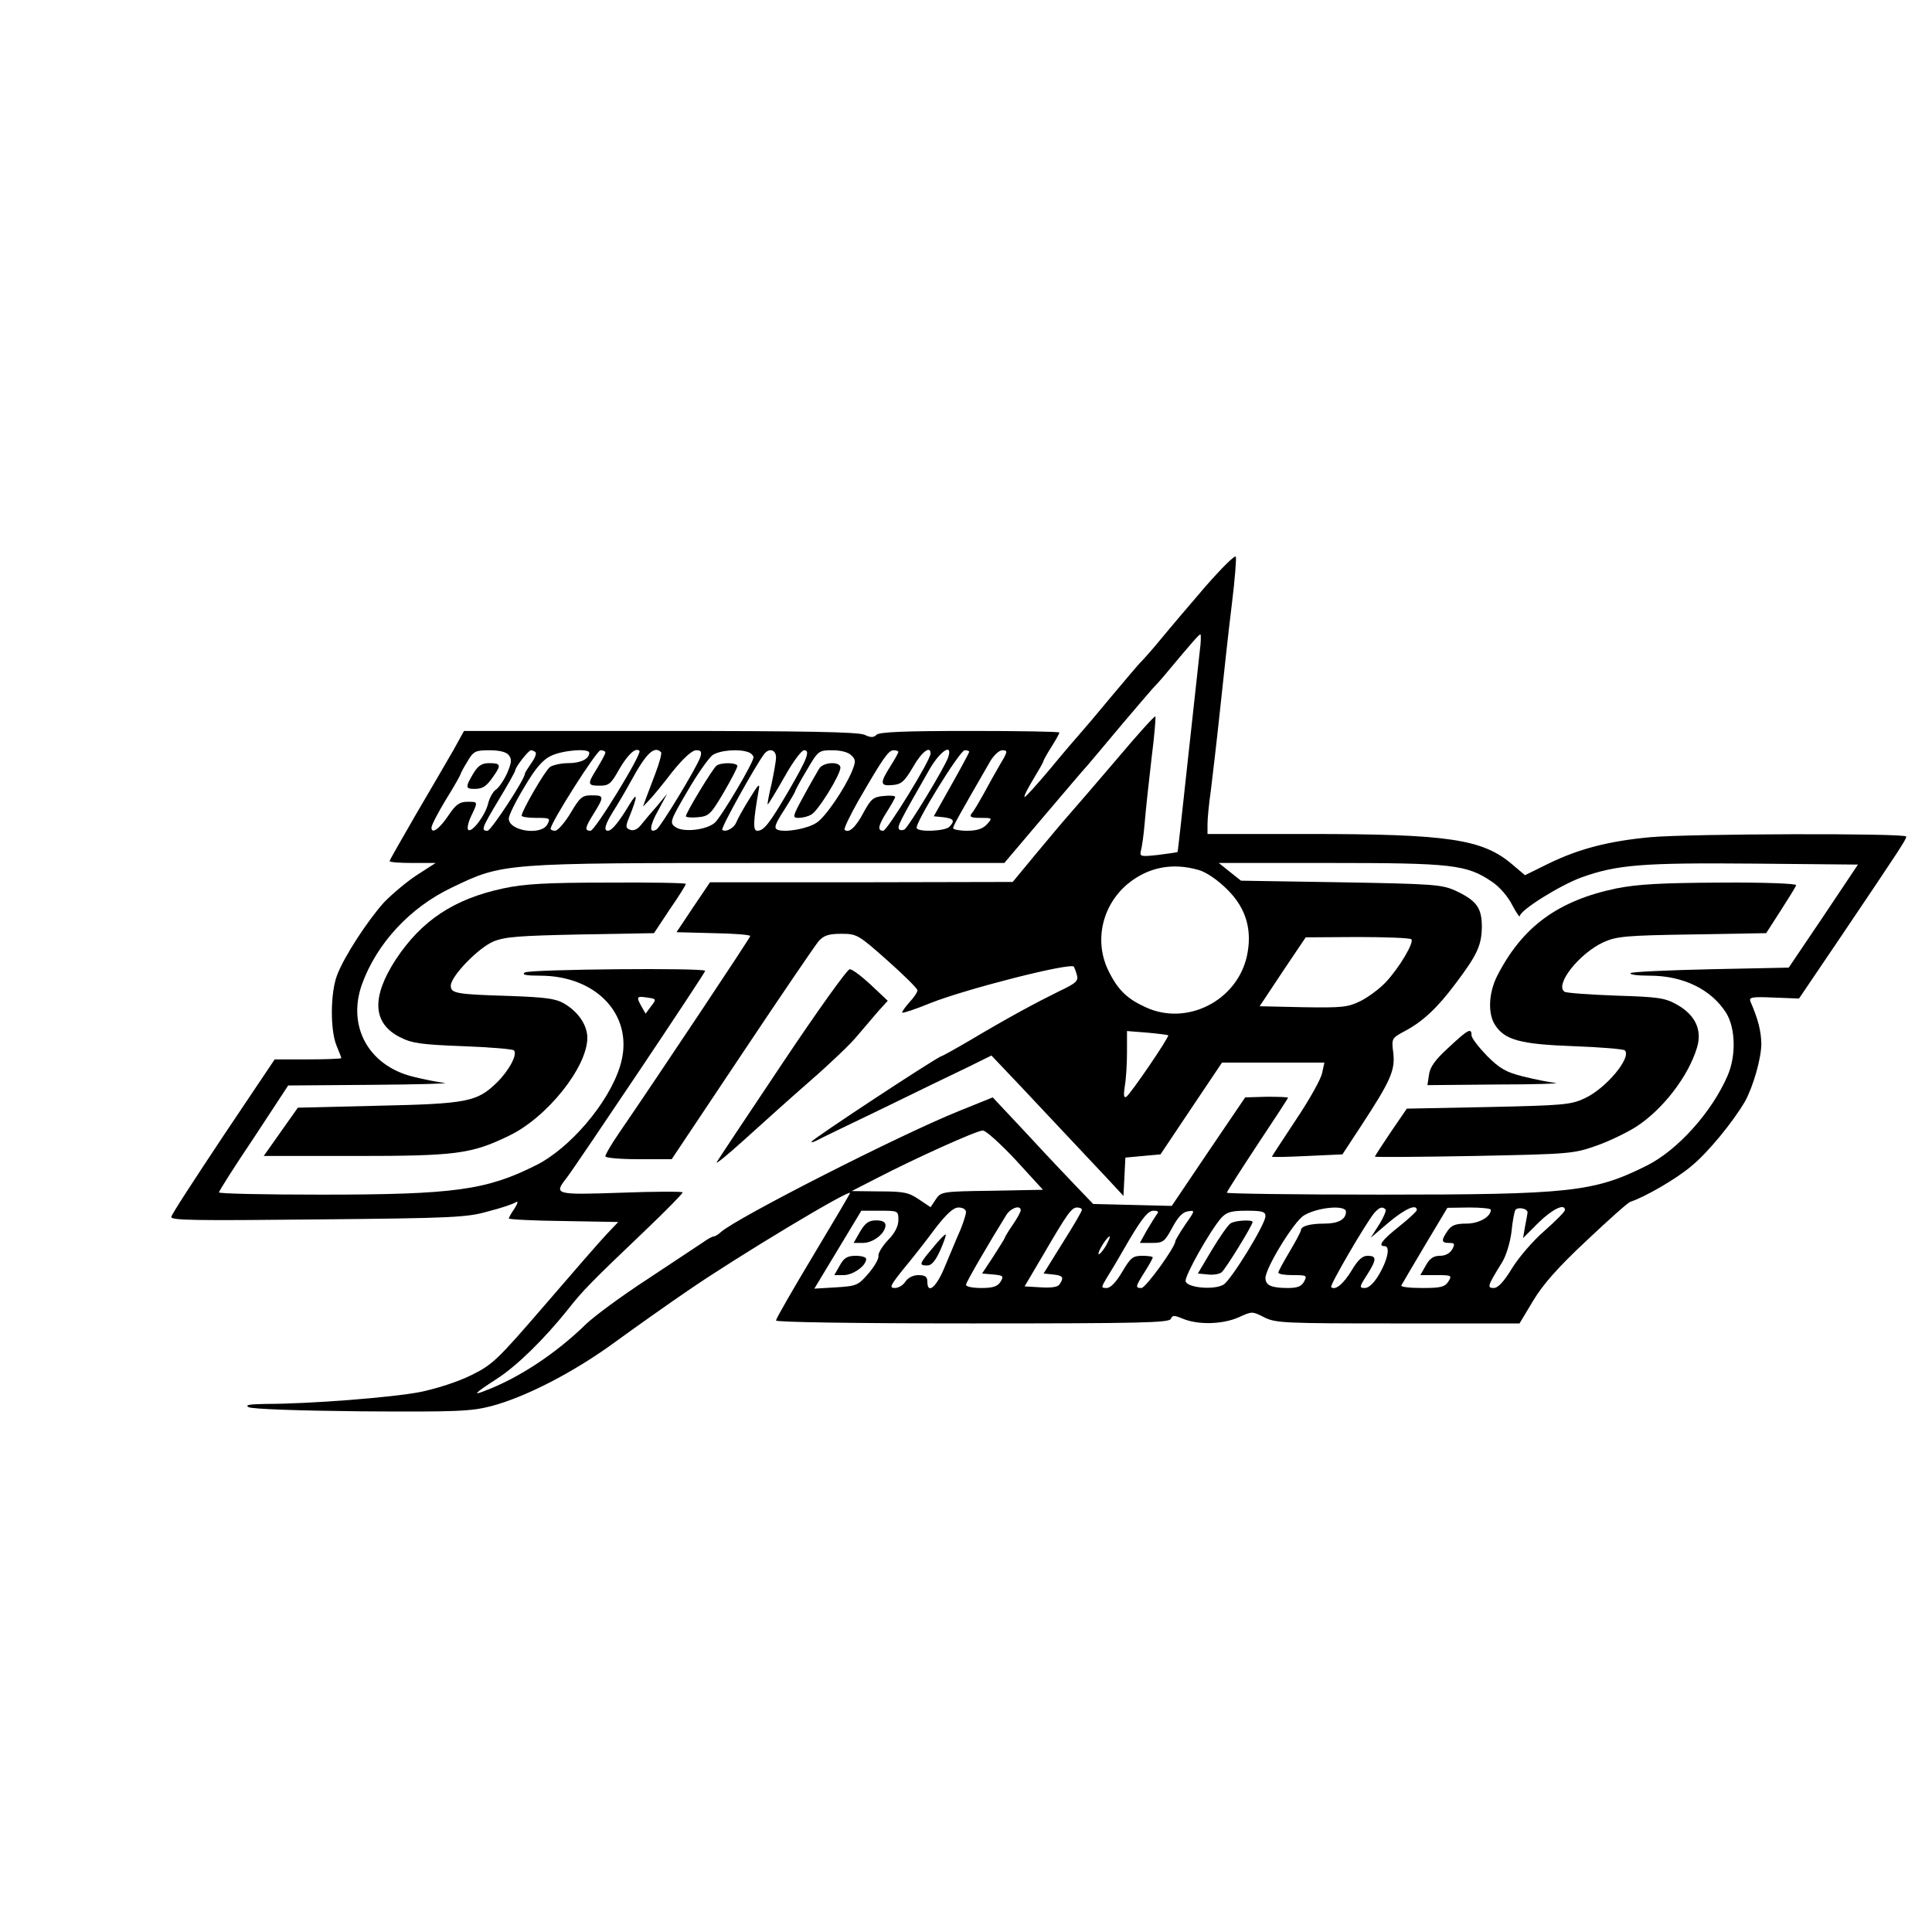 <?xml version="1.0" standalone="no"?>
<!DOCTYPE svg PUBLIC "-//W3C//DTD SVG 20010904//EN"
 "http://www.w3.org/TR/2001/REC-SVG-20010904/DTD/svg10.dtd">
<svg version="1.0" xmlns="http://www.w3.org/2000/svg"
 width="600pt" height="600pt" viewBox="0 0 600 600"
 preserveAspectRatio="xMidYMid meet">
<g transform="translate(0,600) scale(0.1,-0.1)"
fill="#000000" stroke="none">
<path d="M3744 4179 c-49 -57 -112 -131 -139 -164 -27 -33 -55 -64 -61 -70 -6
-5 -46 -53 -90 -105 -43 -52 -87 -104 -97 -115 -10 -11 -53 -61 -95 -112 -42
-50 -78 -90 -80 -88 -3 2 10 27 27 55 17 28 31 53 31 55 0 3 11 23 25 45 14
22 25 42 25 45 0 3 -125 5 -278 5 -199 0 -281 -3 -290 -12 -9 -9 -18 -9 -37 0
-19 9 -187 12 -635 12 l-609 0 -32 -58 c-18 -31 -70 -121 -116 -199 -45 -78
-83 -144 -83 -147 0 -4 32 -6 72 -6 l71 0 -59 -38 c-32 -21 -78 -60 -102 -85
-51 -57 -123 -167 -145 -225 -21 -54 -22 -170 -2 -219 8 -19 15 -37 15 -39 0
-2 -46 -4 -103 -4 l-104 0 -159 -237 c-87 -131 -161 -244 -162 -252 -3 -11 72
-12 455 -8 417 4 464 6 529 25 40 10 78 23 85 28 9 5 8 -1 -3 -19 -10 -14 -18
-29 -18 -31 0 -3 76 -7 170 -8 l170 -3 -37 -39 c-20 -21 -106 -120 -192 -220
-145 -168 -161 -184 -226 -216 -42 -21 -107 -42 -160 -53 -88 -17 -342 -37
-480 -37 -51 -1 -65 -3 -53 -10 10 -6 154 -11 350 -13 296 -2 341 0 403 16
107 28 258 106 385 199 63 46 165 118 225 159 157 108 505 317 505 304 0 -2
-52 -90 -115 -195 -63 -105 -115 -195 -115 -201 0 -5 236 -9 610 -9 518 0 611
2 616 14 5 12 10 12 39 0 47 -19 122 -17 172 5 41 19 42 19 79 0 36 -18 63
-19 416 -19 l377 0 42 70 c30 50 76 103 166 187 69 65 130 120 137 121 43 14
141 70 188 110 52 42 130 138 167 201 26 47 51 135 51 180 -1 40 -10 76 -34
131 -5 13 5 15 72 12 l79 -3 134 198 c182 270 199 296 199 305 0 11 -675 9
-795 -2 -129 -12 -221 -36 -314 -81 l-75 -37 -39 33 c-92 79 -198 95 -634 95
l-313 0 0 30 c0 16 4 62 10 102 5 40 19 159 30 263 11 105 27 250 36 322 9 73
14 138 12 144 -2 7 -44 -35 -94 -92z m-18 -201 c-3 -29 -20 -181 -37 -338 -17
-157 -31 -286 -32 -286 -1 -1 -28 -5 -60 -9 -54 -6 -58 -5 -54 12 3 10 9 50
12 88 3 39 13 128 21 198 9 71 14 130 12 132 -2 3 -56 -57 -120 -133 -64 -75
-131 -153 -148 -172 -17 -19 -63 -74 -103 -122 l-72 -87 -470 -1 -470 0 -52
-77 -52 -78 114 -3 c63 -1 115 -5 115 -9 0 -5 -281 -427 -407 -611 -24 -35
-43 -67 -43 -73 0 -5 46 -9 103 -9 l103 0 219 328 c120 180 227 337 238 350
16 17 31 22 70 22 48 0 53 -3 142 -82 52 -46 94 -88 94 -93 1 -6 -11 -23 -25
-38 -14 -16 -24 -30 -22 -32 2 -2 42 11 88 30 111 44 433 126 445 113 1 -2 6
-13 9 -25 6 -19 -1 -26 -56 -52 -71 -35 -155 -80 -276 -152 -46 -27 -86 -49
-88 -49 -10 0 -404 -259 -404 -266 0 -3 8 0 18 5 9 5 100 49 202 98 102 50
220 107 262 127 l77 38 93 -98 c98 -104 181 -193 266 -283 l51 -55 3 60 3 59
54 5 55 5 95 142 96 143 159 0 159 0 -7 -32 c-3 -18 -40 -84 -81 -145 -41 -62
-75 -114 -75 -115 0 -2 49 -1 109 2 l110 5 59 90 c91 139 105 171 99 225 -6
45 -5 46 36 68 55 29 102 73 157 147 68 90 81 119 82 176 0 60 -16 82 -82 113
-42 19 -68 21 -355 26 l-311 5 -34 27 -35 28 345 0 c379 0 425 -5 503 -58 23
-15 50 -46 63 -72 13 -25 24 -40 24 -35 0 18 125 96 191 120 111 40 191 46
537 43 l322 -3 -107 -160 -108 -160 -242 -5 c-133 -3 -245 -8 -249 -12 -4 -5
23 -8 59 -8 105 0 192 -43 238 -116 29 -48 31 -133 4 -195 -49 -113 -155 -231
-251 -279 -164 -82 -238 -90 -826 -90 -263 0 -478 3 -478 6 0 3 43 70 95 149
52 78 95 144 95 146 0 2 -30 3 -67 3 l-66 -2 -114 -168 -114 -169 -122 3 -122
3 -50 52 c-28 29 -98 103 -156 166 l-106 113 -104 -42 c-182 -73 -689 -331
-740 -376 -8 -8 -19 -14 -23 -14 -4 0 -19 -8 -34 -19 -15 -10 -92 -61 -172
-114 -80 -52 -165 -115 -190 -139 -93 -91 -209 -168 -316 -208 -38 -15 -29 -6
39 38 62 40 147 123 222 217 44 56 68 81 238 243 64 61 117 115 117 119 0 3
-85 3 -190 -1 -206 -7 -211 -6 -171 45 28 36 431 637 431 644 0 10 -545 5
-560 -5 -11 -7 3 -10 47 -10 182 0 297 -131 248 -283 -36 -114 -156 -254 -261
-306 -153 -77 -254 -91 -666 -91 -175 0 -318 3 -318 7 0 4 48 80 108 169 l107
163 260 2 c143 1 244 4 225 6 -19 2 -64 11 -100 20 -136 35 -202 156 -156 286
46 127 149 239 280 301 158 76 156 76 986 76 l729 0 117 138 c64 75 128 151
143 167 14 17 62 73 105 125 44 52 87 102 95 111 9 9 25 27 36 40 90 108 109
129 113 129 2 0 2 -24 -2 -52z m-2146 -323 c10 -13 9 -23 -5 -56 -10 -22 -26
-46 -36 -52 -9 -7 -19 -26 -23 -42 -8 -36 -51 -93 -62 -82 -4 4 0 23 9 42 22
46 22 45 -12 45 -24 0 -36 -9 -58 -42 -28 -42 -53 -60 -53 -38 0 7 20 46 45
87 25 40 45 76 45 78 0 2 9 20 21 39 19 33 25 36 69 36 30 0 52 -5 60 -15z
m83 9 c4 -4 -2 -19 -13 -34 -11 -16 -20 -30 -20 -33 0 -17 -105 -177 -116
-177 -21 0 -18 8 36 98 28 46 50 86 50 89 0 10 41 63 49 63 4 0 11 -3 14 -6z
m167 -2 c0 -19 -27 -32 -65 -32 -23 0 -48 -6 -57 -12 -16 -12 -88 -137 -88
-151 0 -4 20 -7 45 -7 43 0 45 -1 35 -20 -19 -36 -120 -21 -120 18 0 9 21 53
48 97 34 58 57 85 82 97 35 18 120 25 120 10z m50 1 c0 -5 -12 -26 -25 -48
-32 -51 -31 -55 8 -55 28 0 35 6 60 51 27 46 51 69 63 57 8 -9 -138 -248 -152
-248 -19 0 -18 9 11 55 32 52 31 55 -8 55 -29 0 -36 -6 -65 -55 -18 -30 -40
-55 -48 -55 -8 0 -14 3 -14 6 0 19 143 244 155 244 8 0 15 -3 15 -7z m173 1
c3 -3 -5 -33 -18 -67 -13 -34 -27 -71 -31 -82 l-7 -20 19 20 c11 11 43 50 72
88 34 42 61 67 74 67 15 0 18 -4 13 -21 -9 -29 -123 -217 -136 -225 -24 -14
-22 11 5 59 l28 52 -33 -40 c-19 -21 -41 -48 -50 -59 -10 -12 -22 -17 -32 -13
-14 5 -15 10 -3 39 27 67 27 83 0 38 -32 -53 -54 -80 -66 -80 -14 0 -9 19 15
58 13 20 39 64 57 97 47 86 72 110 93 89z m271 0 c9 -3 16 -11 16 -16 0 -17
-100 -185 -120 -203 -26 -23 -100 -31 -123 -13 -18 13 -16 19 38 111 31 54 67
104 78 112 22 15 82 20 111 9z m86 -16 c0 -13 -7 -50 -14 -83 -8 -33 -13 -61
-12 -63 2 -1 24 36 51 83 26 47 54 85 62 85 20 0 11 -25 -49 -128 -59 -101
-76 -122 -96 -122 -14 0 -13 27 4 125 5 25 0 21 -28 -25 -19 -30 -37 -63 -41
-73 -7 -19 -34 -33 -44 -24 -5 5 101 196 130 235 15 20 37 14 37 -10z m234 6
c14 -13 14 -19 2 -49 -23 -55 -83 -143 -110 -160 -28 -19 -97 -31 -121 -22
-12 5 -9 16 20 61 19 30 35 57 35 60 0 2 16 32 36 65 35 60 37 61 79 61 26 0
50 -6 59 -16z m146 11 c0 -3 -11 -23 -25 -45 -33 -52 -32 -62 7 -58 27 2 37
11 63 55 27 48 55 69 55 43 0 -21 -135 -240 -147 -240 -19 0 -16 16 12 60 14
22 25 42 25 45 0 4 -16 5 -36 3 -32 -3 -39 -9 -62 -51 -24 -46 -46 -66 -59
-54 -3 3 16 43 42 89 77 133 94 158 110 158 8 0 15 -2 15 -5z m155 -16 c-9
-29 -123 -217 -136 -225 -6 -3 -13 -3 -16 0 -8 8 -2 19 95 189 33 56 71 80 57
36z m65 16 c0 -2 -25 -49 -55 -102 l-55 -98 30 -3 c32 -4 37 -11 18 -30 -13
-13 -94 -17 -101 -4 -8 12 134 242 149 242 8 0 14 -2 14 -5z m97 -37 c-14 -24
-37 -65 -52 -93 -15 -27 -32 -56 -38 -62 -7 -10 -1 -13 28 -13 37 0 38 0 20
-20 -13 -14 -31 -20 -62 -20 -23 0 -43 4 -43 8 0 7 19 41 116 209 11 18 27 33
37 33 17 0 17 -4 -6 -42z m616 -330 c24 -7 59 -31 88 -60 60 -59 79 -128 61
-209 -32 -138 -186 -215 -312 -158 -58 26 -87 53 -116 111 -47 92 -23 204 57
272 64 53 140 68 222 44z m660 -215 c10 -9 -39 -91 -80 -134 -19 -20 -54 -46
-78 -58 -39 -19 -56 -21 -178 -19 l-135 3 71 107 72 107 161 1 c88 0 164 -3
167 -7z m-2361 -208 l-17 -23 -12 21 c-18 32 -16 34 17 29 29 -4 29 -5 12 -27z
m1606 -90 c5 -4 -118 -184 -130 -191 -8 -5 -9 4 -5 32 4 21 7 69 7 106 l0 66
63 -5 c34 -3 63 -7 65 -8z m-474 -387 l85 -93 -159 -3 c-155 -2 -158 -3 -174
-27 l-16 -24 -36 24 c-32 22 -48 25 -123 25 l-86 1 80 41 c118 61 308 147 327
147 9 1 55 -41 102 -91z m-154 -162 c0 -7 -8 -33 -18 -57 -11 -24 -31 -74 -47
-111 -26 -65 -55 -90 -55 -48 0 15 -7 20 -28 20 -16 0 -32 -8 -40 -20 -7 -11
-21 -20 -33 -20 -18 0 -14 8 26 58 26 31 70 87 98 125 37 48 58 67 74 67 13 0
23 -6 23 -14z m170 5 c0 -4 -11 -25 -25 -45 -14 -20 -25 -39 -25 -41 0 -2 -16
-27 -35 -57 l-35 -53 34 -3 c32 -3 34 -5 23 -23 -9 -14 -23 -19 -59 -19 -27 0
-48 4 -48 10 0 8 75 136 126 218 14 21 44 31 44 13z m190 2 c0 -5 -27 -51 -60
-103 l-59 -95 29 -3 c31 -3 35 -9 21 -30 -5 -9 -25 -12 -58 -10 l-51 3 59 100
c74 127 87 145 104 145 8 0 15 -3 15 -7z m820 -6 c0 -24 -24 -37 -66 -37 -47
0 -74 -8 -74 -21 0 -4 -16 -34 -35 -66 -19 -32 -35 -61 -35 -65 0 -5 20 -8 45
-8 43 0 45 -1 35 -20 -8 -15 -21 -20 -50 -20 -51 0 -70 8 -70 31 0 31 88 175
119 194 42 26 131 34 131 12z m123 7 c3 -3 -6 -25 -20 -47 l-26 -41 55 47 c50
42 88 60 88 39 0 -4 -25 -27 -55 -51 -53 -42 -67 -61 -45 -61 18 0 10 -41 -16
-86 -16 -28 -33 -44 -45 -44 -18 0 -18 3 6 40 31 49 31 60 2 60 -16 0 -30 -13
-49 -45 -26 -43 -52 -64 -64 -52 -5 5 108 199 134 230 16 18 25 21 35 11z
m327 -1 c0 -22 -37 -43 -76 -43 -33 0 -46 -5 -58 -22 -21 -30 -20 -38 4 -38
18 0 19 -3 10 -20 -7 -12 -21 -20 -38 -20 -20 0 -32 -8 -44 -30 l-17 -30 50 0
c47 0 49 -1 37 -20 -11 -17 -24 -20 -81 -20 -38 0 -67 3 -65 8 2 4 35 60 73
124 l70 117 68 1 c37 0 67 -3 67 -7z m114 -9 c-1 -5 -4 -25 -8 -44 l-6 -35 48
48 c43 42 82 61 82 39 0 -5 -29 -34 -64 -65 -36 -31 -81 -84 -101 -117 -25
-41 -43 -60 -56 -60 -22 0 -19 7 26 80 12 19 25 61 29 94 3 32 9 63 12 68 7
11 39 5 38 -8z m-1954 -23 c0 -19 -11 -41 -32 -62 -18 -19 -31 -41 -30 -49 2
-9 -13 -34 -31 -55 -32 -37 -37 -39 -101 -43 l-67 -4 73 121 73 121 57 0 c57
0 58 0 58 -29z m802 17 c-5 -7 -19 -30 -31 -50 l-21 -38 38 0 c35 0 39 4 63
48 17 32 32 48 48 50 23 4 23 3 -8 -41 -17 -25 -31 -49 -31 -52 0 -18 -92
-145 -105 -145 -20 0 -19 4 10 50 14 22 25 42 25 45 0 3 -15 5 -33 5 -29 0
-36 -6 -62 -50 -19 -32 -36 -50 -48 -50 -18 0 -18 1 1 33 11 17 43 71 71 120
39 65 57 87 73 87 15 0 18 -3 10 -12z m338 -5 c0 -25 -108 -201 -131 -213 -30
-17 -113 -9 -117 11 -3 17 76 157 111 197 17 18 31 22 79 22 48 0 58 -3 58
-17z m-496 -93 c-10 -16 -20 -27 -22 -25 -5 5 26 55 34 55 3 0 -3 -13 -12 -30z"/>
<path d="M1563 3241 c-154 -33 -254 -100 -334 -221 -76 -117 -72 -198 13 -241
37 -19 65 -23 195 -28 83 -3 155 -9 159 -13 12 -12 -15 -63 -54 -101 -61 -59
-92 -65 -369 -71 l-248 -6 -53 -75 -53 -75 283 0 c313 0 361 6 477 62 119 56
245 214 245 305 0 39 -28 81 -73 107 -26 15 -59 19 -169 23 -166 5 -182 8
-182 32 0 29 85 117 132 137 36 15 81 18 271 22 l228 4 49 74 c28 40 50 76 50
79 0 3 -109 5 -242 4 -192 0 -260 -4 -325 -18z"/>
<path d="M5020 3241 c-182 -38 -292 -119 -370 -271 -27 -53 -30 -118 -7 -153
30 -47 79 -60 244 -66 83 -3 155 -9 159 -13 22 -22 -59 -119 -125 -149 -42
-20 -68 -22 -299 -27 l-253 -5 -50 -73 c-27 -40 -49 -74 -49 -76 0 -2 138 -1
307 2 300 6 310 7 381 32 40 14 95 41 122 58 84 54 163 157 190 246 17 55 -5
102 -62 134 -37 21 -58 24 -189 28 -81 3 -153 8 -160 12 -32 21 45 119 121
154 40 18 69 21 275 24 l230 4 45 70 c25 39 47 74 48 79 2 5 -100 9 -235 8
-187 -1 -256 -5 -323 -18z"/>
<path d="M2430 2698 c-107 -160 -199 -298 -204 -307 -5 -9 33 22 85 69 52 47
144 130 206 184 62 54 128 117 146 140 19 22 48 56 64 75 l30 33 -52 49 c-29
27 -58 49 -66 49 -8 0 -102 -132 -209 -292z"/>
<path d="M4499 2747 c-42 -38 -58 -61 -61 -84 l-5 -33 216 2 c119 0 200 3 181
5 -19 2 -64 11 -100 20 -53 13 -73 25 -112 64 -26 27 -48 55 -48 64 0 24 -11
18 -71 -38z"/>
<path d="M1470 3598 c-25 -42 -25 -48 3 -48 27 0 38 8 60 40 24 34 22 40 -13
40 -23 0 -35 -7 -50 -32z"/>
<path d="M2225 3622 c-11 -8 -95 -146 -95 -157 0 -3 17 -5 37 -3 34 3 40 8 80
76 24 41 43 78 43 83 0 11 -51 12 -65 1z"/>
<path d="M2544 3613 c-6 -10 -28 -48 -48 -85 -35 -64 -36 -68 -16 -68 12 0 29
4 39 10 21 10 91 124 91 146 0 20 -53 18 -66 -3z"/>
<path d="M2897 2125 c-43 -51 -44 -55 -17 -55 13 0 25 14 40 47 11 25 19 48
17 49 -2 2 -20 -16 -40 -41z"/>
<path d="M2671 2175 l-20 -35 29 0 c32 0 70 30 70 55 0 10 -10 15 -29 15 -23
0 -34 -8 -50 -35z"/>
<path d="M2608 2070 l-17 -30 29 0 c29 0 70 29 70 50 0 6 -15 10 -32 10 -26 0
-37 -6 -50 -30z"/>
<path d="M3822 2201 c-8 -5 -34 -42 -58 -82 l-44 -74 31 -3 c17 -2 36 1 43 7
13 11 96 146 96 156 0 8 -54 5 -68 -4z"/>
</g>
</svg>
